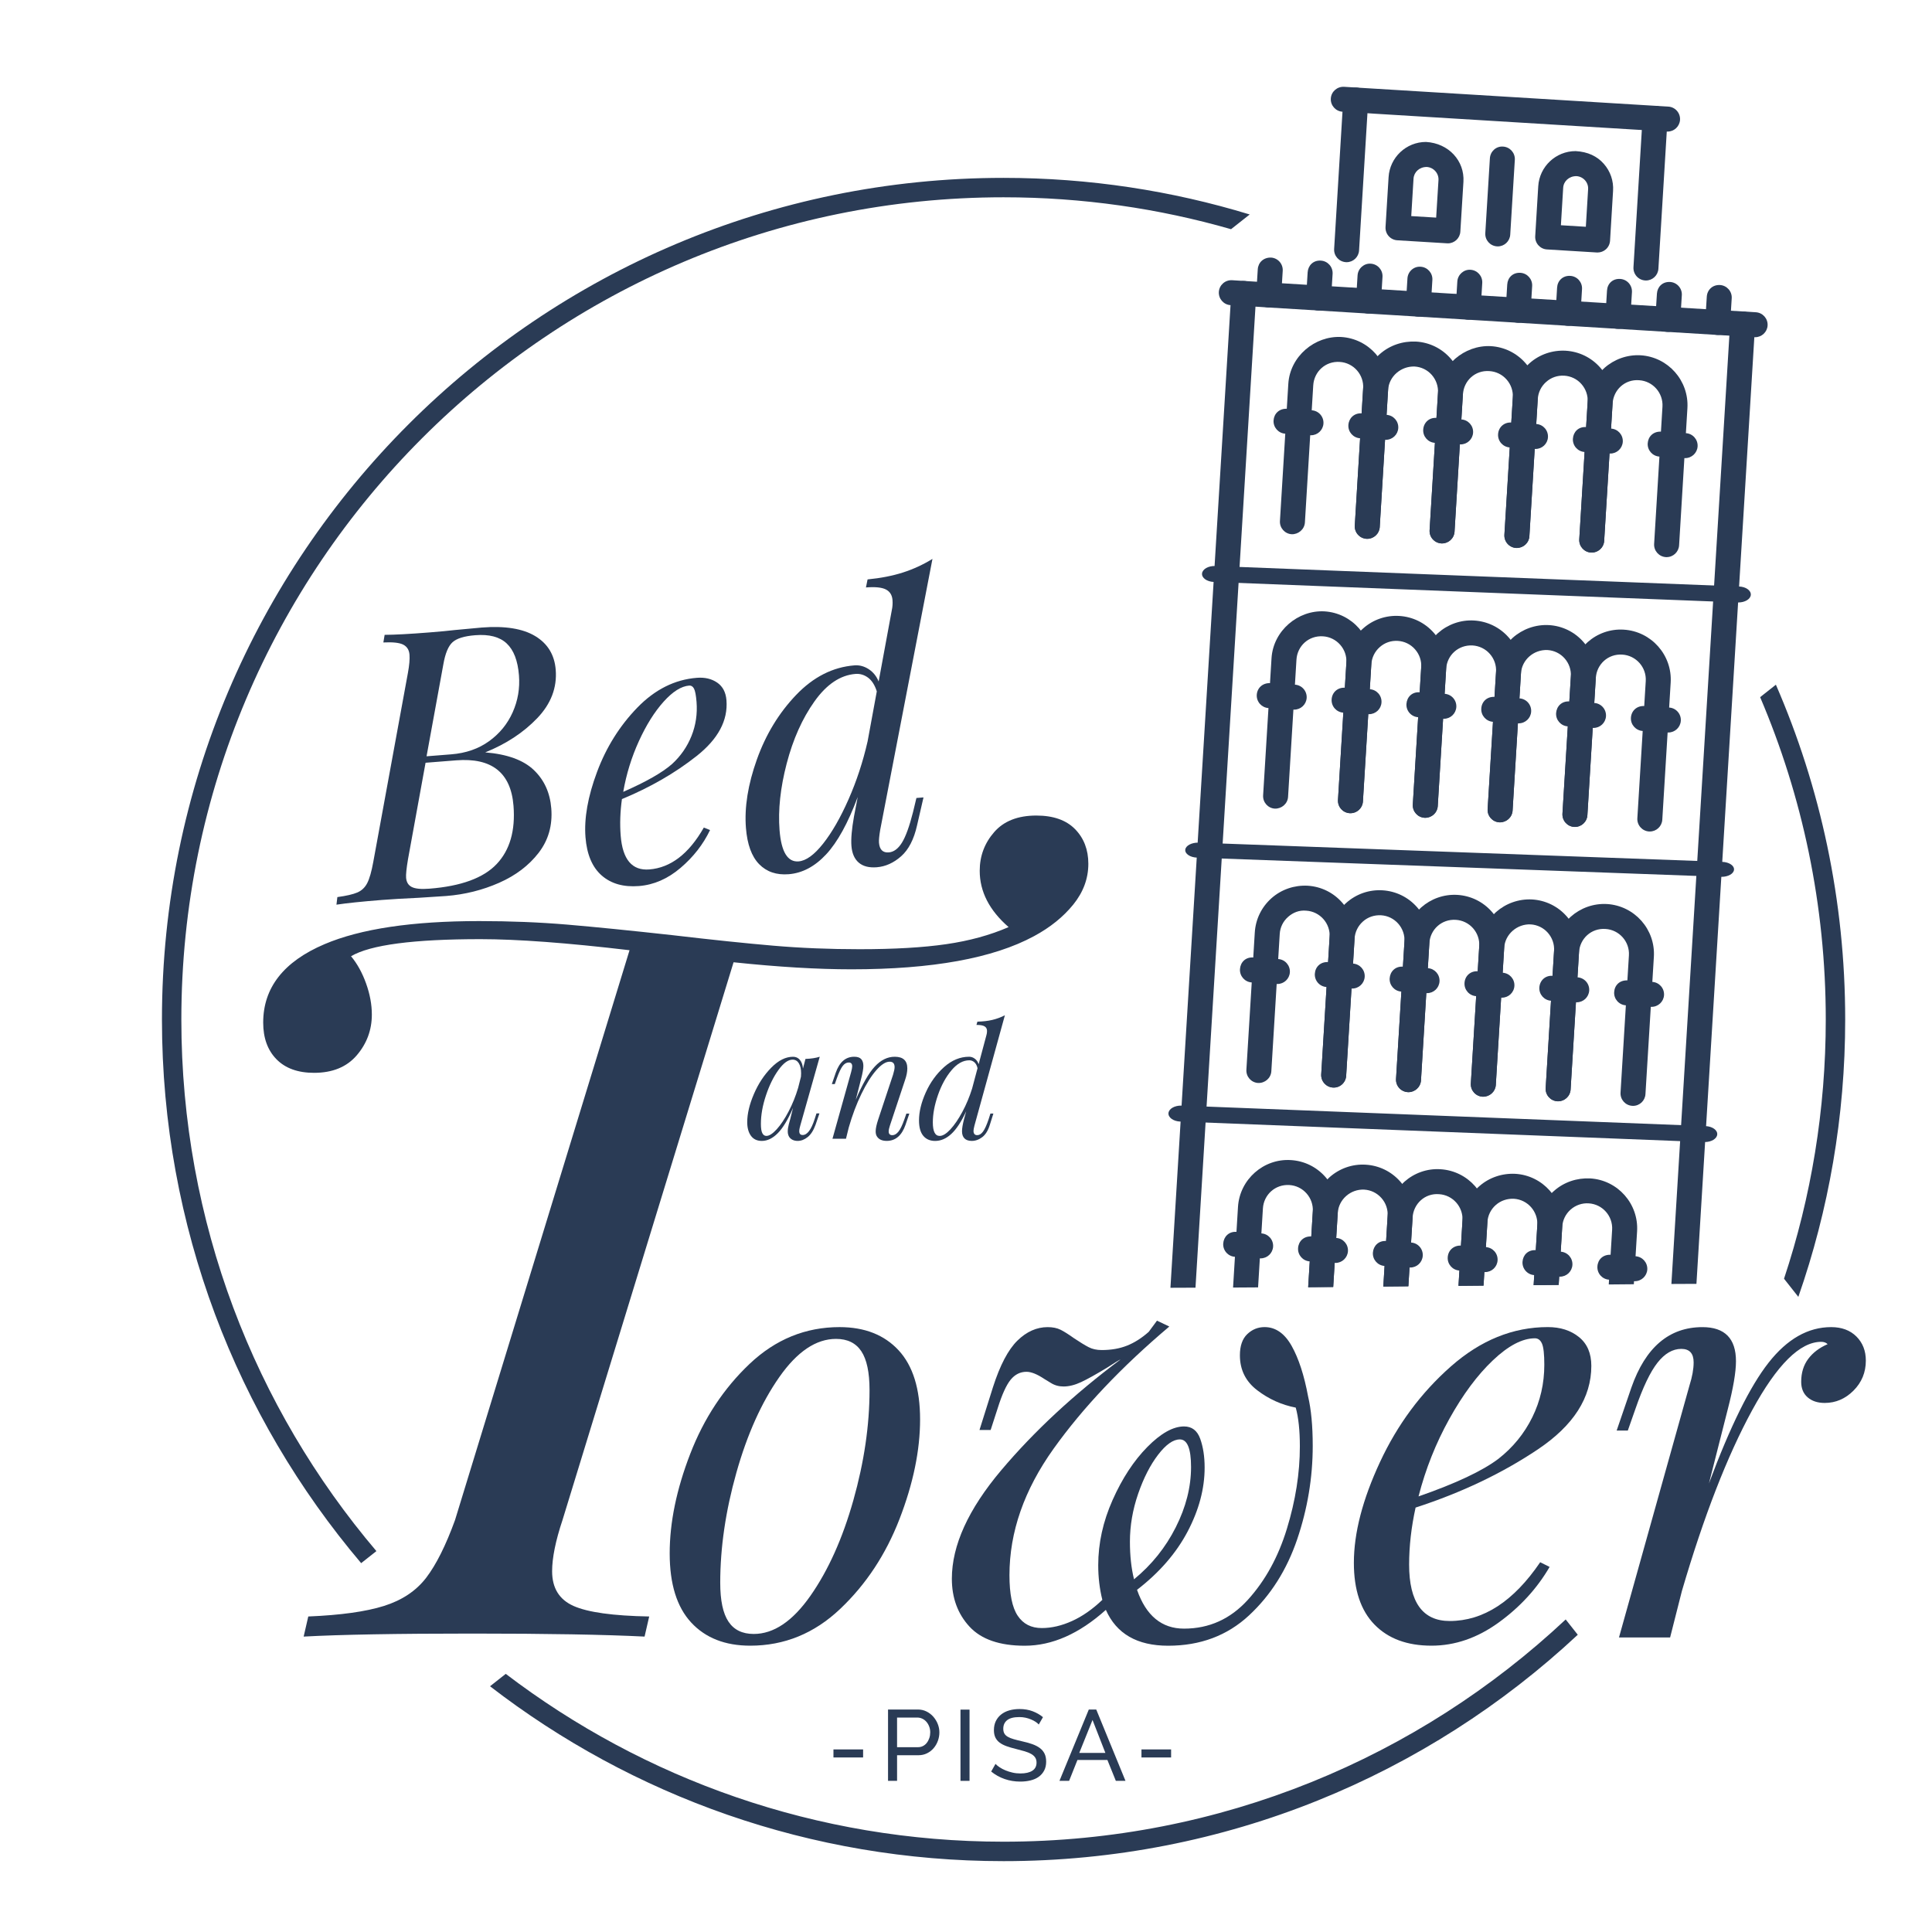 <?xml version="1.0" encoding="utf-8"?>
<!-- Generator: Adobe Illustrator 16.0.4, SVG Export Plug-In . SVG Version: 6.00 Build 0)  -->
<!DOCTYPE svg PUBLIC "-//W3C//DTD SVG 1.1//EN" "http://www.w3.org/Graphics/SVG/1.1/DTD/svg11.dtd">
<svg version="1.1" id="Livello_1" xmlns="http://www.w3.org/2000/svg" xmlns:xlink="http://www.w3.org/1999/xlink" x="0px" y="0px"
	 width="200px" height="200px" viewBox="0 0 200 200" enable-background="new 0 0 200 200" xml:space="preserve">
<g>
	<g>
		<g>
			<g>
				<g>
					<path fill="#2A3B55" d="M111.289,85.831c0.916,0.936,1.375,2.132,1.375,3.589c0,1.526-0.52,2.931-1.555,4.213
						c-1.039,1.284-2.394,2.376-4.067,3.277c-4.229,2.289-10.528,3.433-18.902,3.433c-3.511,0-7.578-0.242-12.202-0.729
						L58.232,157.35c-0.718,2.15-1.077,3.92-1.077,5.307c0,1.734,0.737,2.931,2.214,3.589c1.475,0.66,4.086,1.024,7.836,1.092
						l-0.479,2.081c-4.148-0.208-10.091-0.312-17.825-0.312c-7.817,0-13.639,0.104-17.467,0.312l0.479-2.081
						c3.35-0.138,5.961-0.502,7.836-1.092c1.873-0.589,3.329-1.562,4.366-2.913c1.036-1.354,2.034-3.346,2.991-5.98L65.17,98.366
						c-6.46-0.763-11.604-1.145-15.433-1.145c-6.938,0-11.406,0.59-13.398,1.769c0.637,0.764,1.155,1.699,1.555,2.809
						c0.398,1.11,0.599,2.186,0.599,3.225c0,1.598-0.52,3.002-1.556,4.215c-1.037,1.214-2.512,1.82-4.427,1.82
						c-1.675,0-2.972-0.469-3.888-1.404c-0.918-0.938-1.376-2.201-1.376-3.797c0-3.605,2.112-6.312,6.341-8.115
						c3.748-1.594,9.092-2.393,16.031-2.393c3.188,0,6.221,0.122,9.092,0.364c2.871,0.244,6.499,0.608,10.887,1.092
						c4.146,0.486,7.636,0.85,10.468,1.092c2.83,0.244,5.803,0.364,8.913,0.364c3.589,0,6.579-0.172,8.973-0.521
						c2.393-0.346,4.546-0.936,6.46-1.769c-1.995-1.732-2.991-3.675-2.991-5.826c0-1.524,0.497-2.86,1.496-4.005
						c0.996-1.145,2.452-1.716,4.366-1.716C109.034,84.426,110.371,84.894,111.289,85.831z"/>
				</g>
				<g>
					<path fill="#2A3B55" d="M55.257,79.708c1.079,1.03,1.684,2.356,1.812,3.979c0.139,1.754-0.298,3.285-1.309,4.596
						c-1.012,1.312-2.376,2.347-4.092,3.104c-1.717,0.757-3.541,1.213-5.474,1.366l-2.825,0.184
						c-1.55,0.072-2.828,0.147-3.833,0.226c-2.062,0.163-3.63,0.325-4.706,0.488l0.094-0.785c0.924-0.125,1.611-0.283,2.062-0.474
						c0.452-0.192,0.796-0.517,1.031-0.976c0.236-0.459,0.444-1.188,0.625-2.189l3.587-19.574c0.146-0.791,0.199-1.417,0.163-1.881
						c-0.039-0.489-0.255-0.835-0.646-1.038c-0.392-0.202-1.078-0.277-2.06-0.227l0.132-0.788c1.037-0.005,2.573-0.087,4.609-0.248
						c1.159-0.092,2.034-0.174,2.625-0.247l2.819-0.261c2.396-0.189,4.241,0.106,5.534,0.885c1.293,0.779,2.001,1.943,2.123,3.489
						c0.147,1.855-0.493,3.526-1.918,5.013c-1.426,1.487-3.219,2.667-5.38,3.536C52.502,78.071,54.177,78.679,55.257,79.708z
						 M51.417,89.443c1.363-1.442,1.944-3.452,1.741-6.029c-0.271-3.427-2.249-4.995-5.934-4.704l-3.17,0.25l-1.817,9.983
						c-0.159,0.946-0.225,1.587-0.198,1.922c0.037,0.464,0.237,0.786,0.601,0.963c0.365,0.179,0.972,0.235,1.822,0.167
						C47.734,91.738,50.053,90.887,51.417,89.443z M44.157,78.291l2.551-0.202c1.521-0.12,2.826-0.573,3.918-1.36
						s1.907-1.785,2.447-2.994c0.539-1.209,0.757-2.484,0.65-3.824c-0.12-1.521-0.544-2.622-1.271-3.302
						c-0.729-0.683-1.813-0.966-3.257-0.852c-1.134,0.089-1.918,0.333-2.354,0.73c-0.436,0.398-0.752,1.162-0.947,2.292
						L44.157,78.291z"/>
					<path fill="#2A3B55" d="M72.119,78.259c-2.221,1.757-4.8,3.246-7.737,4.462c-0.182,1.311-0.225,2.572-0.129,3.784
						c0.195,2.474,1.183,3.64,2.961,3.499c2.216-0.175,4.098-1.62,5.646-4.335l0.643,0.26c-0.712,1.483-1.73,2.789-3.055,3.917
						c-1.325,1.128-2.759,1.755-4.305,1.877c-1.599,0.126-2.885-0.24-3.86-1.096c-0.975-0.855-1.532-2.173-1.673-3.952
						c-0.154-1.958,0.243-4.213,1.196-6.765c0.952-2.55,2.34-4.767,4.161-6.649c1.822-1.88,3.88-2.913,6.173-3.094
						c0.825-0.065,1.525,0.101,2.102,0.495c0.576,0.396,0.896,1.005,0.961,1.83C75.368,74.58,74.34,76.502,72.119,78.259z
						 M68.7,72.636c-0.942,1.047-1.794,2.405-2.557,4.073c-0.763,1.668-1.305,3.423-1.626,5.263c2.38-1.044,4.067-2.008,5.062-2.889
						c0.894-0.823,1.562-1.79,2.007-2.902c0.443-1.11,0.617-2.284,0.52-3.521c-0.056-0.695-0.145-1.155-0.266-1.379
						c-0.121-0.223-0.285-0.327-0.491-0.311C70.523,71.034,69.641,71.59,68.7,72.636z"/>
					<path fill="#2A3B55" d="M94.867,82.607l0.733-0.058l-0.666,2.892c-0.326,1.453-0.877,2.52-1.652,3.203
						c-0.776,0.685-1.615,1.062-2.517,1.134c-0.799,0.063-1.422-0.096-1.865-0.476c-0.445-0.38-0.698-0.956-0.76-1.729
						c-0.057-0.722,0.031-1.739,0.265-3.055l0.386-2.014c-1.006,2.699-2.095,4.678-3.266,5.937
						c-1.171,1.259-2.466,1.946-3.882,2.058c-1.264,0.1-2.282-0.248-3.059-1.042c-0.775-0.795-1.23-2.043-1.365-3.743
						c-0.169-2.139,0.208-4.502,1.132-7.091c0.924-2.587,2.277-4.814,4.062-6.681c1.784-1.864,3.798-2.886,6.039-3.063
						c0.516-0.041,1.006,0.09,1.471,0.39c0.464,0.301,0.809,0.728,1.034,1.279l1.362-7.38c0.076-0.343,0.101-0.695,0.072-1.056
						c-0.041-0.515-0.271-0.88-0.689-1.093c-0.42-0.214-1.105-0.282-2.059-0.207l0.168-0.831c1.363-0.133,2.583-0.371,3.658-0.715
						c1.074-0.345,2.094-0.814,3.059-1.409L91.12,85.898c-0.105,0.63-0.148,1.075-0.128,1.333c0.057,0.721,0.395,1.058,1.013,1.009
						c0.516-0.041,0.969-0.375,1.36-1.002c0.391-0.627,0.774-1.682,1.15-3.164L94.867,82.607z M85.205,87.338
						c0.92-1.163,1.797-2.69,2.633-4.584c0.836-1.895,1.494-3.897,1.976-6.011l0.952-5.17c-0.207-0.658-0.511-1.132-0.909-1.426
						c-0.399-0.292-0.831-0.419-1.295-0.383c-1.572,0.124-2.987,1.072-4.248,2.844c-1.26,1.771-2.219,3.916-2.876,6.431
						c-0.656,2.516-0.902,4.817-0.738,6.904c0.178,2.242,0.832,3.317,1.967,3.228C83.439,89.11,84.286,88.499,85.205,87.338z"/>
				</g>
				<g>
					<path fill="#2A3B55" d="M84.522,115.261h0.306l-0.401,1.173c-0.215,0.59-0.488,1.017-0.82,1.278
						c-0.332,0.263-0.675,0.394-1.029,0.394c-0.203,0-0.38-0.037-0.53-0.111c-0.15-0.075-0.268-0.178-0.354-0.307
						c-0.097-0.16-0.145-0.348-0.145-0.562c0-0.226,0.037-0.478,0.112-0.756c0.075-0.278,0.123-0.455,0.145-0.53l0.29-1.156
						c-0.515,1.199-1.037,2.07-1.568,2.611c-0.53,0.541-1.085,0.812-1.664,0.812c-0.493,0-0.868-0.178-1.125-0.53
						c-0.257-0.353-0.386-0.825-0.386-1.415c0-0.868,0.23-1.838,0.691-2.909s1.061-1.983,1.801-2.733
						c0.739-0.75,1.489-1.125,2.251-1.125c0.289,0,0.524,0.106,0.707,0.321c0.182,0.214,0.289,0.515,0.321,0.9l0.258-0.997
						c0.589-0.021,1.082-0.098,1.479-0.227l-2.01,7.106c-0.011,0.043-0.032,0.126-0.064,0.249c-0.031,0.124-0.048,0.238-0.048,0.346
						c0,0.27,0.118,0.402,0.354,0.402c0.472,0,0.885-0.547,1.238-1.641L84.522,115.261z M80.407,116.9
						c0.418-0.461,0.828-1.074,1.229-1.842c0.402-0.767,0.731-1.584,0.989-2.451l0.289-1.143c0.011-0.085,0.017-0.203,0.017-0.354
						c0-0.439-0.078-0.785-0.233-1.037c-0.155-0.252-0.373-0.379-0.651-0.379c-0.461,0-0.948,0.356-1.463,1.07
						c-0.515,0.713-0.946,1.592-1.294,2.637c-0.349,1.045-0.522,2.027-0.522,2.949c0,0.439,0.048,0.756,0.145,0.948
						c0.097,0.193,0.235,0.29,0.418,0.29C79.63,117.592,79.989,117.361,80.407,116.9z"/>
					<path fill="#2A3B55" d="M94.137,115.275l-0.401,1.175c-0.387,1.104-1.035,1.655-1.945,1.655c-0.482,0-0.82-0.155-1.014-0.467
						c-0.086-0.129-0.128-0.306-0.128-0.529c0-0.291,0.091-0.709,0.273-1.254l1.527-4.6c0.106-0.354,0.16-0.615,0.16-0.787
						c0-0.376-0.171-0.562-0.515-0.562c-0.407,0-0.87,0.298-1.391,0.893c-0.52,0.596-1.031,1.412-1.535,2.452
						c-0.504,1.039-0.938,2.19-1.302,3.456l-0.29,1.174h-1.398l1.93-6.896c0.074-0.278,0.112-0.478,0.112-0.596
						c0-0.268-0.118-0.4-0.354-0.4c-0.236,0-0.445,0.117-0.627,0.354c-0.183,0.235-0.387,0.664-0.611,1.286l-0.209,0.595h-0.306
						l0.402-1.174c0.386-1.104,1.023-1.656,1.913-1.656c0.343,0,0.587,0.084,0.731,0.25s0.217,0.399,0.217,0.699
						c0,0.289-0.075,0.725-0.225,1.303l-0.563,2.203c0.687-1.619,1.343-2.767,1.97-3.44c0.627-0.677,1.315-1.015,2.066-1.015
						c0.868,0,1.302,0.402,1.302,1.207c0,0.354-0.08,0.762-0.241,1.221l-1.56,4.695c-0.086,0.258-0.128,0.461-0.128,0.61
						c0,0.258,0.128,0.386,0.386,0.386c0.214,0,0.42-0.119,0.619-0.361c0.198-0.24,0.404-0.666,0.618-1.277l0.209-0.596h0.308
						V115.275z"/>
					<path fill="#2A3B55" d="M102.529,115.275h0.306l-0.37,1.175c-0.183,0.59-0.445,1.013-0.788,1.271s-0.702,0.385-1.077,0.385
						c-0.332,0-0.583-0.084-0.756-0.256c-0.171-0.172-0.257-0.418-0.257-0.74c0-0.299,0.069-0.717,0.209-1.254l0.226-0.819
						c-0.504,1.083-1.019,1.864-1.544,2.348s-1.083,0.724-1.672,0.724c-0.525,0-0.936-0.178-1.229-0.53
						c-0.295-0.354-0.442-0.884-0.442-1.593c0-0.889,0.233-1.854,0.699-2.894c0.466-1.039,1.099-1.916,1.897-2.629
						c0.798-0.712,1.664-1.069,2.596-1.069c0.215,0,0.413,0.07,0.596,0.211c0.183,0.139,0.312,0.326,0.386,0.562l0.805-3.007
						c0.043-0.139,0.063-0.284,0.063-0.434c0-0.216-0.084-0.373-0.25-0.476c-0.165-0.103-0.446-0.151-0.844-0.151l0.097-0.339
						c0.568-0.011,1.08-0.069,1.535-0.177c0.456-0.107,0.893-0.268,1.311-0.482l-3.15,11.416c-0.064,0.256-0.098,0.438-0.098,0.545
						c0,0.301,0.13,0.45,0.387,0.45c0.215,0,0.413-0.122,0.596-0.368c0.182-0.248,0.375-0.67,0.578-1.271L102.529,115.275z
						 M98.381,116.916c0.418-0.45,0.831-1.053,1.238-1.809c0.407-0.756,0.745-1.562,1.013-2.42l0.562-2.105
						c-0.062-0.279-0.174-0.484-0.328-0.619c-0.155-0.134-0.33-0.201-0.522-0.201c-0.654,0-1.271,0.346-1.849,1.037
						c-0.579,0.691-1.046,1.547-1.399,2.564c-0.353,1.018-0.53,1.961-0.53,2.828c0,0.934,0.235,1.399,0.707,1.399
						C97.594,117.592,97.963,117.366,98.381,116.916z"/>
				</g>
				<g>
					<path fill="#2A3B55" d="M71.455,150.496c1.419-3.671,3.468-6.773,6.146-9.311c2.677-2.533,5.78-3.803,9.31-3.803
						c2.596,0,4.634,0.803,6.115,2.403c1.48,1.603,2.221,3.985,2.221,7.149c0,3.205-0.71,6.644-2.129,10.313
						c-1.421,3.672-3.469,6.774-6.146,9.31c-2.677,2.537-5.78,3.803-9.31,3.803c-2.597,0-4.635-0.801-6.115-2.402
						c-1.481-1.602-2.221-3.984-2.221-7.148C69.325,157.605,70.034,154.168,71.455,150.496z M80.673,142.557
						c-1.846,2.637-3.326,5.933-4.441,9.887c-1.116,3.955-1.674,7.76-1.674,11.41c0,1.826,0.283,3.164,0.853,4.017
						c0.567,0.853,1.439,1.276,2.616,1.276c2.068,0,4.025-1.316,5.872-3.955c1.845-2.637,3.325-5.933,4.441-9.887
						c1.115-3.955,1.674-7.76,1.674-11.41c0-1.824-0.284-3.164-0.852-4.017c-0.569-0.853-1.44-1.276-2.617-1.276
						C84.477,138.602,82.519,139.919,80.673,142.557z"/>
					<path fill="#2A3B55" d="M135.893,149.675c0,3.286-0.537,6.511-1.61,9.675c-1.076,3.164-2.738,5.791-4.99,7.881
						s-5.041,3.134-8.367,3.134c-3.204,0-5.354-1.236-6.448-3.712c-2.761,2.476-5.56,3.712-8.398,3.712
						c-2.596,0-4.502-0.659-5.719-1.978c-1.217-1.318-1.825-2.972-1.825-4.96c0-3.446,1.703-7.188,5.11-11.227
						c3.408-4.036,7.524-7.859,12.354-11.47c-0.123,0.041-0.59,0.324-1.4,0.852c-1.137,0.689-2.029,1.188-2.678,1.491
						s-1.258,0.456-1.824,0.456c-0.488,0-0.924-0.122-1.309-0.365c-0.387-0.243-0.619-0.385-0.699-0.426
						c-0.73-0.486-1.34-0.73-1.826-0.73c-0.648,0-1.197,0.274-1.643,0.821c-0.447,0.548-0.895,1.532-1.34,2.951l-0.729,2.252h-1.155
						l1.398-4.442c0.73-2.271,1.572-3.873,2.525-4.807s1.998-1.399,3.133-1.399c0.527,0,0.975,0.091,1.34,0.273
						c0.365,0.182,0.83,0.478,1.398,0.883c0.608,0.405,1.104,0.71,1.492,0.912c0.385,0.204,0.842,0.305,1.368,0.305
						c0.974,0,1.847-0.151,2.615-0.456c0.771-0.305,1.521-0.781,2.252-1.431l0.853-1.156l1.276,0.608
						c-4.948,4.179-8.942,8.396-11.985,12.656s-4.563,8.621-4.563,13.082c0,1.947,0.282,3.348,0.853,4.199
						c0.566,0.852,1.398,1.277,2.494,1.277c1.014,0,2.059-0.243,3.133-0.73c1.074-0.486,2.119-1.217,3.135-2.189
						c-0.284-1.135-0.426-2.332-0.426-3.59c0-2.271,0.496-4.522,1.49-6.754c0.994-2.23,2.191-4.058,3.59-5.478
						c1.4-1.42,2.668-2.13,3.803-2.13c0.812,0,1.369,0.426,1.675,1.277c0.305,0.853,0.457,1.847,0.457,2.981
						c0,2.19-0.591,4.401-1.767,6.632c-1.176,2.231-2.92,4.24-5.231,6.024c0.932,2.678,2.555,4.017,4.866,4.017
						c2.597,0,4.798-0.994,6.604-2.981c1.806-1.987,3.152-4.441,4.045-7.362c0.894-2.921,1.341-5.76,1.341-8.52
						c0-1.662-0.144-3.002-0.427-4.017c-1.461-0.282-2.791-0.882-3.985-1.795c-1.197-0.913-1.795-2.118-1.795-3.62
						c0-0.974,0.252-1.703,0.76-2.191c0.508-0.485,1.104-0.729,1.795-0.729c1.137,0,2.07,0.649,2.801,1.947
						c0.729,1.299,1.297,3.042,1.703,5.232C135.73,145.902,135.893,147.605,135.893,149.675z M119.891,150.588
						c-0.812,1.057-1.502,2.403-2.07,4.046c-0.567,1.644-0.852,3.298-0.852,4.96c0,1.461,0.143,2.76,0.426,3.895
						c1.826-1.5,3.267-3.295,4.32-5.385c1.055-2.09,1.582-4.168,1.582-6.237c0-1.906-0.385-2.859-1.156-2.859
						C121.451,149.006,120.701,149.533,119.891,150.588z"/>
					<path fill="#2A3B55" d="M159.197,150.04c-3.691,2.476-7.91,4.483-12.656,6.024c-0.445,2.027-0.669,3.996-0.669,5.901
						c0,3.894,1.399,5.841,4.198,5.841c3.488,0,6.611-2.027,9.371-6.084l0.974,0.486c-1.299,2.23-3.054,4.148-5.265,5.75
						c-2.211,1.604-4.532,2.402-6.967,2.402c-2.517,0-4.482-0.729-5.901-2.189c-1.421-1.46-2.13-3.59-2.13-6.389
						c0-3.083,0.902-6.562,2.707-10.436c1.805-3.875,4.248-7.171,7.332-9.89c3.082-2.717,6.43-4.076,10.041-4.076
						c1.297,0,2.373,0.345,3.225,1.034s1.277,1.684,1.277,2.98C164.734,144.686,162.889,147.566,159.197,150.04z M154.543,140.82
						c-1.604,1.521-3.104,3.541-4.503,6.056c-1.399,2.517-2.465,5.192-3.194,8.032c3.854-1.34,6.611-2.637,8.275-3.895
						c1.5-1.177,2.667-2.606,3.499-4.291c0.83-1.683,1.247-3.498,1.247-5.445c0-1.096-0.082-1.825-0.243-2.19
						c-0.163-0.364-0.406-0.547-0.729-0.547C157.596,138.54,156.145,139.301,154.543,140.82z"/>
					<path fill="#2A3B55" d="M192.177,138.357c0.648,0.648,0.974,1.48,0.974,2.494c0,1.217-0.426,2.252-1.276,3.104
						s-1.847,1.277-2.981,1.277c-0.729,0-1.318-0.191-1.765-0.578c-0.446-0.385-0.67-0.922-0.67-1.611
						c0-0.934,0.244-1.725,0.729-2.374c0.487-0.647,1.156-1.155,2.008-1.521c-0.161-0.162-0.385-0.243-0.668-0.243
						c-2.19,0-4.574,2.362-7.149,7.089c-2.577,4.727-5.001,10.963-7.271,18.711l-1.219,4.807h-5.293l7.303-26.104
						c0.283-0.893,0.426-1.684,0.426-2.373c0-0.934-0.426-1.398-1.278-1.398c-0.894,0-1.714,0.478-2.464,1.43
						c-0.751,0.953-1.512,2.547-2.282,4.776l-0.791,2.251h-1.155l1.521-4.441c1.46-4.178,3.914-6.268,7.362-6.268
						c2.312,0,3.469,1.178,3.469,3.529c0,1.136-0.284,2.799-0.852,4.988l-1.947,7.668c2.189-5.883,4.248-10.051,6.176-12.506
						c1.927-2.453,4.087-3.681,6.48-3.681C190.656,137.384,191.527,137.709,192.177,138.357z"/>
				</g>
			</g>
		</g>
		<g>
			<g>
				<g>
					<path fill="#2A3B55" d="M123.757,133.3l6.288-102.843c0.042-0.713-0.5-1.327-1.213-1.369c-0.704-0.048-1.323,0.499-1.369,1.212
						l-6.299,103.011C122.027,133.311,122.895,133.302,123.757,133.3z"/>
				</g>
			</g>
			<g>
				<g>
					<path fill="#2A3B55" d="M175.615,132.904l6.072-99.287c0.043-0.713-0.502-1.327-1.213-1.37c-0.719-0.036-1.324,0.5-1.371,1.212
						l-6.08,99.457C173.887,132.909,174.752,132.909,175.615,132.904z"/>
				</g>
			</g>
			<g>
				<g>
					<path fill="#2A3B55" d="M176.555,116.573l-54.226-2.122c-0.722-0.023-1.325,0.32-1.369,0.773
						c-0.042,0.457,0.499,0.851,1.214,0.879l54.223,2.121c0.026,0,0.056,0,0.078,0c0.683,0,1.248-0.338,1.291-0.776
						C177.811,116.992,177.266,116.602,176.555,116.573z"/>
				</g>
			</g>
			<g>
				<g>
					<path fill="#2A3B55" d="M130.236,133.27l0.5-8.174c0.088-1.421,1.275-2.511,2.74-2.422c0.687,0.042,1.321,0.352,1.779,0.87
						c0.457,0.517,0.686,1.181,0.646,1.869l-0.48,7.835c0.865-0.008,1.729-0.014,2.592-0.021l0.469-7.656
						c0.086-1.379-0.373-2.707-1.287-3.743c-0.916-1.035-2.182-1.653-3.562-1.736c-2.822-0.181-5.303,1.999-5.477,4.849l-0.51,8.345
						C128.507,133.277,129.372,133.275,130.236,133.27z"/>
				</g>
			</g>
			<g>
				<g>
					<path fill="#2A3B55" d="M138.014,133.229l0.469-7.656c0.091-1.422,1.338-2.493,2.742-2.424c0.69,0.041,1.319,0.35,1.777,0.865
						s0.688,1.182,0.646,1.872l-0.447,7.294c0.865-0.007,1.729-0.015,2.593-0.023l0.437-7.112c0.084-1.379-0.373-2.708-1.289-3.745
						c-0.918-1.033-2.182-1.648-3.561-1.732c-2.835-0.176-5.302,2-5.479,4.849l-0.479,7.835
						C136.287,133.24,137.15,133.234,138.014,133.229z"/>
				</g>
			</g>
			<g>
				<g>
					<path fill="#2A3B55" d="M145.793,133.154l0.438-7.111c0.084-1.425,1.271-2.541,2.74-2.422c1.424,0.085,2.51,1.316,2.424,2.738
						l-0.412,6.75c0.865-0.01,1.727-0.018,2.592-0.023l0.402-6.568c0.174-2.847-2.004-5.304-4.852-5.479
						c-2.829-0.184-5.3,2-5.479,4.848l-0.446,7.295C144.064,133.173,144.93,133.165,145.793,133.154z"/>
				</g>
			</g>
			<g>
				<g>
					<path fill="#2A3B55" d="M153.573,133.086l0.403-6.568c0.041-0.688,0.35-1.32,0.867-1.776c0.518-0.458,1.188-0.675,1.873-0.646
						c1.424,0.088,2.508,1.315,2.426,2.737l-0.381,6.205c0.864-0.011,1.729-0.017,2.592-0.024l0.369-6.025
						c0.172-2.846-2.007-5.303-4.852-5.475c-1.355-0.07-2.707,0.373-3.746,1.291c-1.035,0.914-1.648,2.178-1.73,3.557l-0.414,6.748
						C151.848,133.102,152.708,133.093,153.573,133.086z"/>
				</g>
			</g>
			<g>
				<g>
					<path fill="#2A3B55" d="M161.354,133.014l0.369-6.024c0.043-0.688,0.351-1.316,0.864-1.773c0.521-0.46,1.195-0.692,1.875-0.646
						c1.427,0.084,2.513,1.316,2.425,2.738l-0.349,5.658c0.866-0.008,1.731-0.017,2.596-0.023l0.337-5.476
						c0.174-2.849-2.003-5.307-4.853-5.479c-1.364-0.066-2.705,0.373-3.746,1.291c-1.036,0.916-1.649,2.18-1.729,3.554l-0.381,6.207
						C159.627,133.027,160.491,133.021,161.354,133.014z"/>
				</g>
			</g>
			<g>
				<g>
					<path fill="#2A3B55" d="M130.58,127.682l-2.582-0.16c-0.786-0.055-1.325,0.502-1.371,1.211c-0.044,0.713,0.5,1.326,1.212,1.371
						l2.58,0.16c0.026,0,0.058,0.002,0.082,0.002c0.679,0,1.246-0.527,1.291-1.216C131.834,128.337,131.293,127.723,130.58,127.682z
						"/>
				</g>
			</g>
			<g>
				<g>
					<path fill="#2A3B55" d="M138.327,128.152l-2.582-0.155c-0.781-0.038-1.327,0.5-1.369,1.213c-0.044,0.712,0.5,1.324,1.213,1.369
						l2.582,0.157c0.026,0,0.052,0.002,0.077,0.002c0.678,0,1.25-0.531,1.292-1.217
						C139.582,128.809,139.038,128.195,138.327,128.152z"/>
				</g>
			</g>
			<g>
				<g>
					<path fill="#2A3B55" d="M146.074,128.627l-2.583-0.159c-0.773-0.052-1.325,0.501-1.37,1.21
						c-0.045,0.713,0.498,1.327,1.211,1.373l2.58,0.158c0.027,0,0.056,0.004,0.081,0.004c0.68,0,1.246-0.527,1.29-1.216
						C147.327,129.284,146.787,128.672,146.074,128.627z"/>
				</g>
			</g>
			<g>
				<g>
					<path fill="#2A3B55" d="M153.816,129.1l-2.582-0.156c-0.764-0.031-1.328,0.502-1.367,1.214
						c-0.045,0.713,0.501,1.325,1.214,1.368l2.578,0.156c0.03,0,0.055,0.004,0.081,0.004c0.678,0,1.25-0.53,1.289-1.215
						C155.074,129.756,154.529,129.145,153.816,129.1z"/>
				</g>
			</g>
			<g>
				<g>
					<path fill="#2A3B55" d="M161.564,129.574l-2.582-0.158c-0.795-0.048-1.328,0.498-1.373,1.209
						c-0.041,0.713,0.502,1.326,1.213,1.373l2.584,0.158c0.023,0,0.053,0.004,0.078,0.004c0.681,0,1.246-0.528,1.291-1.215
						C162.816,130.232,162.275,129.619,161.564,129.574z"/>
				</g>
			</g>
			<g>
				<g>
					<path fill="#2A3B55" d="M169.312,130.047l-2.582-0.154c-0.791-0.031-1.328,0.498-1.367,1.211
						c-0.045,0.713,0.498,1.328,1.213,1.369l2.58,0.156c0.029,0,0.056,0.002,0.078,0.002c0.681,0,1.25-0.529,1.293-1.213
						C170.566,130.703,170.025,130.092,169.312,130.047z"/>
				</g>
			</g>
			<g>
				<g>
					<path fill="#2A3B55" d="M178.293,89.22l-54.225-1.988c-0.696-0.022-1.323,0.3-1.369,0.726
						c-0.045,0.429,0.501,0.796,1.212,0.823l54.224,1.987c0.025,0.001,0.053,0.002,0.077,0.002c0.683,0,1.25-0.317,1.292-0.728
						C179.548,89.614,179.004,89.247,178.293,89.22z"/>
				</g>
			</g>
			<g>
				<g>
					<path fill="#2A3B55" d="M138.93,93.425c-0.914-1.034-2.179-1.65-3.559-1.736c-1.367-0.07-2.709,0.374-3.744,1.29
						c-1.031,0.918-1.648,2.179-1.732,3.556l-0.869,14.203c-0.043,0.715,0.496,1.328,1.213,1.371
						c0.709,0.027,1.324-0.502,1.369-1.213l0.869-14.202c0.037-0.69,0.348-1.322,0.865-1.778c0.518-0.458,1.153-0.709,1.873-0.644
						c1.422,0.086,2.516,1.315,2.426,2.739l-0.869,14.2c-0.045,0.714,0.498,1.327,1.213,1.37c0.023,0,0.052,0.004,0.078,0.004
						c0.678,0,1.248-0.527,1.289-1.216l0.871-14.2C140.307,95.791,139.848,94.458,138.93,93.425z"/>
				</g>
			</g>
			<g>
				<g>
					<path fill="#2A3B55" d="M146.68,93.898c-0.918-1.035-2.184-1.649-3.562-1.734c-1.375-0.083-2.705,0.374-3.741,1.289
						c-1.037,0.916-1.653,2.179-1.737,3.559l-0.867,14.2c-0.045,0.714,0.5,1.327,1.213,1.37c0.719,0.048,1.326-0.501,1.369-1.212
						l0.869-14.2c0.043-0.69,0.352-1.321,0.867-1.779c0.514-0.46,1.182-0.679,1.871-0.643c0.689,0.04,1.323,0.349,1.781,0.866
						c0.455,0.515,0.688,1.18,0.646,1.87l-0.871,14.204c-0.043,0.715,0.498,1.326,1.213,1.369c0.023,0,0.052,0.004,0.078,0.004
						c0.68,0,1.246-0.527,1.291-1.215l0.866-14.204C148.053,96.264,147.593,94.933,146.68,93.898z"/>
				</g>
			</g>
			<g>
				<g>
					<path fill="#2A3B55" d="M154.424,94.373c-0.917-1.034-2.18-1.65-3.562-1.735c-2.83-0.164-5.303,1.999-5.475,4.845
						l-0.871,14.203c-0.043,0.715,0.498,1.328,1.213,1.369c0.688,0.03,1.323-0.5,1.369-1.211l0.868-14.203
						c0.086-1.421,1.272-2.512,2.736-2.421c0.69,0.042,1.327,0.351,1.784,0.866c0.455,0.517,0.687,1.182,0.643,1.873l-0.869,14.2
						c-0.044,0.715,0.499,1.327,1.215,1.37c0.022,0,0.053,0.002,0.077,0.002c0.679,0,1.248-0.528,1.292-1.215l0.869-14.199
						C155.8,96.738,155.34,95.406,154.424,94.373z"/>
				</g>
			</g>
			<g>
				<g>
					<path fill="#2A3B55" d="M162.169,94.842c-0.917-1.032-2.183-1.646-3.556-1.729c-2.83-0.154-5.307,1.998-5.483,4.846
						l-0.868,14.198c-0.045,0.715,0.498,1.329,1.213,1.372c0.696,0.017,1.323-0.502,1.371-1.213l0.868-14.199
						c0.086-1.422,1.356-2.491,2.741-2.423c0.688,0.042,1.32,0.349,1.777,0.864c0.455,0.519,0.688,1.181,0.644,1.872l-0.868,14.203
						c-0.046,0.713,0.498,1.328,1.213,1.37c0.024,0,0.053,0.002,0.077,0.002c0.679,0,1.246-0.528,1.29-1.213l0.871-14.204
						C163.543,97.209,163.085,95.877,162.169,94.842z"/>
				</g>
			</g>
			<g>
				<g>
					<path fill="#2A3B55" d="M166.357,93.585c-2.83-0.157-5.306,1.999-5.481,4.845l-0.868,14.203
						c-0.046,0.713,0.498,1.328,1.213,1.37c0.704,0.035,1.323-0.501,1.367-1.211l0.871-14.204c0.084-1.421,1.266-2.525,2.741-2.423
						c1.426,0.087,2.515,1.317,2.425,2.739l-0.867,14.2c-0.044,0.715,0.497,1.33,1.213,1.371c0.024,0,0.055,0.004,0.078,0.004
						c0.68,0,1.25-0.529,1.288-1.218l0.87-14.198C171.384,96.217,169.21,93.76,166.357,93.585z"/>
				</g>
			</g>
			<g>
				<g>
					<path fill="#2A3B55" d="M132.314,99.279l-2.582-0.16c-0.795-0.059-1.328,0.501-1.371,1.209c-0.041,0.713,0.5,1.328,1.213,1.373
						l2.58,0.16c0.027,0,0.055,0.002,0.08,0.002c0.681,0,1.25-0.527,1.293-1.215C133.566,99.935,133.027,99.322,132.314,99.279z"/>
				</g>
			</g>
			<g>
				<g>
					<path fill="#2A3B55" d="M140.062,99.75l-2.582-0.156c-0.789-0.039-1.328,0.5-1.369,1.213c-0.043,0.711,0.5,1.327,1.213,1.368
						l2.58,0.157c0.027,0,0.054,0.002,0.076,0.002c0.684,0,1.252-0.529,1.293-1.215C141.316,100.406,140.773,99.795,140.062,99.75z"
						/>
				</g>
			</g>
			<g>
				<g>
					<path fill="#2A3B55" d="M147.812,100.225l-2.584-0.157c-0.781-0.052-1.326,0.499-1.371,1.209
						c-0.043,0.714,0.496,1.326,1.209,1.371l2.582,0.158c0.027,0,0.058,0.004,0.082,0.004c0.679,0,1.246-0.526,1.289-1.215
						C149.062,100.883,148.521,100.27,147.812,100.225z"/>
				</g>
			</g>
			<g>
				<g>
					<path fill="#2A3B55" d="M155.557,100.698l-2.582-0.156c-0.776-0.035-1.328,0.5-1.369,1.213c-0.045,0.714,0.5,1.325,1.213,1.367
						l2.582,0.155c0.025,0,0.052,0.002,0.078,0.002c0.678,0,1.248-0.527,1.291-1.213
						C156.812,101.354,156.268,100.741,155.557,100.698z"/>
				</g>
			</g>
			<g>
				<g>
					<path fill="#2A3B55" d="M163.305,101.174l-2.582-0.16c-0.771-0.049-1.326,0.498-1.371,1.211
						c-0.043,0.711,0.496,1.324,1.209,1.371l2.582,0.158c0.026,0,0.055,0.003,0.08,0.003c0.68,0,1.246-0.526,1.291-1.214
						C164.557,101.83,164.016,101.218,163.305,101.174z"/>
				</g>
			</g>
			<g>
				<g>
					<path fill="#2A3B55" d="M171.046,101.646l-2.584-0.156c-0.794-0.03-1.325,0.501-1.364,1.213
						c-0.045,0.711,0.5,1.324,1.213,1.367l2.578,0.156c0.029,0,0.055,0.002,0.079,0.002c0.681,0,1.251-0.529,1.292-1.213
						C172.302,102.302,171.757,101.688,171.046,101.646z"/>
				</g>
			</g>
			<g>
				<g>
					<path fill="#2A3B55" d="M180.029,60.714l-54.225-2.122c-0.709-0.025-1.324,0.319-1.369,0.774
						c-0.043,0.458,0.502,0.85,1.215,0.877l54.222,2.121c0.024,0.001,0.054,0.002,0.081,0.002c0.678,0,1.248-0.338,1.29-0.776
						C181.283,61.134,180.743,60.742,180.029,60.714z"/>
				</g>
			</g>
			<g>
				<g>
					<path fill="#2A3B55" d="M137.107,63.288c-2.728-0.151-5.301,1.996-5.479,4.847l-0.87,14.202
						c-0.042,0.715,0.497,1.328,1.212,1.372c0.703,0.024,1.324-0.501,1.37-1.214l0.869-14.201c0.086-1.424,1.263-2.515,2.739-2.423
						c0.693,0.042,1.322,0.351,1.783,0.869c0.457,0.516,0.688,1.18,0.644,1.869l-0.868,14.2c-0.043,0.715,0.496,1.328,1.211,1.371
						c0.027,0.001,0.055,0.001,0.081,0.001c0.681,0,1.246-0.528,1.288-1.213l0.87-14.199
						C142.134,65.922,139.958,63.461,137.107,63.288z"/>
				</g>
			</g>
			<g>
				<g>
					<path fill="#2A3B55" d="M148.416,65.495c-0.918-1.034-2.184-1.649-3.562-1.732c-1.361-0.083-2.707,0.372-3.74,1.288
						c-1.035,0.915-1.651,2.178-1.735,3.558l-0.87,14.2c-0.041,0.715,0.498,1.328,1.213,1.371c0.709,0.046,1.325-0.5,1.369-1.212
						l0.87-14.199c0.043-0.691,0.351-1.323,0.869-1.781c0.515-0.457,1.171-0.687,1.869-0.644c0.688,0.042,1.325,0.35,1.778,0.867
						c0.459,0.516,0.689,1.18,0.646,1.871l-0.869,14.202c-0.042,0.713,0.497,1.329,1.212,1.371c0.025,0.002,0.058,0.003,0.08,0.003
						c0.679,0,1.249-0.528,1.289-1.215l0.87-14.202C149.79,67.861,149.33,66.531,148.416,65.495z"/>
				</g>
			</g>
			<g>
				<g>
					<path fill="#2A3B55" d="M156.163,65.97c-0.919-1.035-2.183-1.65-3.565-1.735c-2.822-0.171-5.3,1.999-5.476,4.847l-0.869,14.202
						c-0.042,0.713,0.497,1.329,1.214,1.371c0.715,0.03,1.325-0.5,1.369-1.211l0.87-14.202c0.084-1.426,1.269-2.503,2.735-2.425
						c0.69,0.044,1.326,0.352,1.783,0.869s0.688,1.182,0.645,1.871l-0.871,14.201c-0.042,0.714,0.499,1.328,1.214,1.37
						c0.024,0.002,0.054,0.002,0.076,0.002c0.683,0,1.25-0.527,1.293-1.214l0.868-14.2C157.535,68.335,157.075,67.003,156.163,65.97
						z"/>
				</g>
			</g>
			<g>
				<g>
					<path fill="#2A3B55" d="M163.904,66.442c-0.915-1.034-2.176-1.649-3.555-1.732c-2.824-0.154-5.31,2-5.479,4.847L154,83.756
						c-0.044,0.714,0.499,1.328,1.214,1.37c0.685,0.015,1.324-0.5,1.368-1.209l0.867-14.201c0.088-1.424,1.332-2.484,2.744-2.425
						c0.687,0.042,1.318,0.349,1.777,0.865c0.455,0.518,0.688,1.183,0.643,1.874l-0.87,14.202c-0.04,0.712,0.499,1.327,1.214,1.37
						c0.025,0.001,0.053,0.004,0.078,0.004c0.68,0,1.248-0.528,1.29-1.216l0.87-14.202
						C165.282,68.807,164.822,67.478,163.904,66.442z"/>
				</g>
			</g>
			<g>
				<g>
					<path fill="#2A3B55" d="M168.096,65.182c-2.843-0.181-5.304,2-5.479,4.848l-0.87,14.202c-0.042,0.712,0.499,1.327,1.213,1.37
						c0.693,0.035,1.323-0.5,1.367-1.212l0.871-14.202c0.088-1.423,1.27-2.52,2.742-2.424c1.424,0.087,2.514,1.317,2.428,2.739
						l-0.87,14.201c-0.043,0.713,0.498,1.326,1.211,1.371c0.024,0,0.056,0.001,0.079,0.001c0.678,0,1.248-0.528,1.292-1.213
						l0.868-14.2C173.122,67.816,170.945,65.358,168.096,65.182z"/>
				</g>
			</g>
			<g>
				<g>
					<path fill="#2A3B55" d="M134.055,70.877l-2.582-0.16c-0.772-0.023-1.326,0.5-1.373,1.212c-0.041,0.712,0.502,1.326,1.211,1.37
						l2.584,0.16c0.026,0,0.055,0.002,0.08,0.002c0.678,0,1.248-0.528,1.291-1.214C135.307,71.534,134.766,70.921,134.055,70.877z"
						/>
				</g>
			</g>
			<g>
				<g>
					<path fill="#2A3B55" d="M141.8,71.348l-2.582-0.156c-0.765-0.041-1.329,0.5-1.368,1.212c-0.043,0.714,0.498,1.326,1.211,1.369
						l2.582,0.157c0.029,0.001,0.055,0.002,0.078,0.002c0.682,0,1.252-0.528,1.291-1.215
						C143.055,72.003,142.514,71.391,141.8,71.348z"/>
				</g>
			</g>
			<g>
				<g>
					<path fill="#2A3B55" d="M149.547,71.824l-2.581-0.16c-0.795-0.054-1.327,0.501-1.372,1.212
						c-0.042,0.712,0.498,1.326,1.213,1.37l2.58,0.159c0.026,0.001,0.057,0.003,0.081,0.003c0.679,0,1.246-0.528,1.29-1.215
						C150.8,72.48,150.26,71.868,149.547,71.824z"/>
				</g>
			</g>
			<g>
				<g>
					<path fill="#2A3B55" d="M157.294,72.296l-2.583-0.157c-0.786-0.036-1.33,0.502-1.369,1.213
						c-0.042,0.713,0.504,1.325,1.215,1.37l2.58,0.156c0.026,0,0.053,0.002,0.078,0.002c0.68,0,1.25-0.529,1.29-1.214
						C158.549,72.951,158.007,72.338,157.294,72.296z"/>
				</g>
			</g>
			<g>
				<g>
					<path fill="#2A3B55" d="M165.04,72.771l-2.58-0.159c-0.784-0.05-1.325,0.499-1.373,1.211c-0.042,0.712,0.497,1.326,1.212,1.371
						l2.58,0.16c0.027,0,0.055,0.001,0.083,0.001c0.681,0,1.248-0.528,1.29-1.213C166.294,73.429,165.753,72.814,165.04,72.771z"/>
				</g>
			</g>
			<g>
				<g>
					<path fill="#2A3B55" d="M172.783,73.244l-2.58-0.157c-0.773-0.032-1.327,0.501-1.371,1.213
						c-0.042,0.712,0.504,1.324,1.214,1.369l2.582,0.157c0.026,0,0.054,0.002,0.078,0.002c0.681,0,1.25-0.531,1.291-1.216
						C174.041,73.898,173.496,73.286,172.783,73.244z"/>
				</g>
			</g>
			<g>
				<g>
					<path fill="#2A3B55" d="M181.768,32.325l-54.223-3.317c-0.72-0.04-1.326,0.501-1.371,1.211
						c-0.042,0.714,0.503,1.328,1.215,1.371l54.225,3.317c0.025,0.001,0.053,0.001,0.078,0.001c0.678,0,1.246-0.528,1.289-1.212
						C183.023,32.982,182.479,32.369,181.768,32.325z"/>
				</g>
			</g>
			<g>
				<g>
					<path fill="#2A3B55" d="M138.846,34.885c-2.729-0.144-5.304,1.999-5.48,4.847l-0.867,14.203
						c-0.042,0.711,0.502,1.325,1.215,1.368c0.689,0.024,1.321-0.5,1.369-1.212l0.863-14.201c0.088-1.423,1.271-2.524,2.744-2.424
						c1.424,0.087,2.512,1.316,2.424,2.741l-0.866,14.2c-0.043,0.713,0.5,1.326,1.213,1.37c0.024,0,0.054,0.001,0.077,0.001
						c0.68,0,1.25-0.527,1.292-1.214l0.866-14.199C143.869,37.518,141.697,35.059,138.846,34.885z"/>
				</g>
			</g>
			<g>
				<g>
					<path fill="#2A3B55" d="M150.15,37.093c-0.916-1.035-2.18-1.65-3.559-1.733c-1.365-0.065-2.707,0.372-3.746,1.287
						c-1.031,0.916-1.65,2.18-1.734,3.56l-0.865,14.2c-0.043,0.713,0.5,1.327,1.213,1.37c0.691,0.045,1.323-0.5,1.369-1.213
						l0.867-14.198c0.09-1.426,1.359-2.47,2.74-2.424c0.689,0.041,1.321,0.348,1.779,0.864c0.455,0.518,0.684,1.183,0.645,1.873
						l-0.867,14.204c-0.044,0.712,0.499,1.326,1.212,1.368c0.026,0.002,0.055,0.004,0.079,0.004c0.68,0,1.248-0.529,1.29-1.215
						l0.864-14.202C151.523,39.458,151.064,38.128,150.15,37.093z"/>
				</g>
			</g>
			<g>
				<g>
					<path fill="#2A3B55" d="M157.9,37.568c-0.918-1.034-2.183-1.65-3.563-1.735c-2.729-0.142-5.302,1.998-5.478,4.848
						l-0.867,14.203c-0.045,0.712,0.499,1.326,1.212,1.37c0.702,0.027,1.325-0.501,1.369-1.213l0.866-14.202
						c0.088-1.425,1.258-2.532,2.742-2.424c0.689,0.043,1.324,0.351,1.778,0.868c0.458,0.517,0.688,1.183,0.646,1.871l-0.871,14.2
						c-0.041,0.713,0.5,1.327,1.215,1.371c0.027,0.001,0.055,0.002,0.078,0.002c0.681,0,1.248-0.528,1.293-1.212l0.867-14.201
						C159.271,39.933,158.816,38.604,157.9,37.568z"/>
				</g>
			</g>
			<g>
				<g>
					<path fill="#2A3B55" d="M165.645,38.041c-0.916-1.035-2.183-1.649-3.561-1.734c-1.361-0.076-2.709,0.372-3.742,1.29
						c-1.035,0.915-1.648,2.178-1.734,3.557l-0.871,14.2c-0.043,0.715,0.498,1.327,1.214,1.371c0.713,0.014,1.323-0.501,1.37-1.212
						l0.869-14.199c0.043-0.692,0.352-1.322,0.869-1.779c0.517-0.459,1.17-0.684,1.868-0.645c0.69,0.042,1.327,0.349,1.781,0.866
						c0.456,0.517,0.687,1.182,0.644,1.871l-0.867,14.202c-0.043,0.713,0.498,1.329,1.211,1.371c0.025,0.001,0.053,0.003,0.08,0.003
						c0.679,0,1.248-0.529,1.287-1.214l0.871-14.202C167.02,40.407,166.562,39.076,165.645,38.041z"/>
				</g>
			</g>
			<g>
				<g>
					<path fill="#2A3B55" d="M169.835,36.779c-2.815-0.157-5.308,1.999-5.483,4.847l-0.867,14.202
						c-0.043,0.713,0.498,1.329,1.211,1.371c0.718,0.033,1.328-0.5,1.367-1.211l0.871-14.202c0.086-1.426,1.271-2.542,2.746-2.426
						c1.42,0.087,2.506,1.317,2.418,2.741l-0.863,14.201c-0.045,0.711,0.502,1.326,1.213,1.37c0.027,0,0.053,0.002,0.078,0.002
						c0.681,0,1.248-0.53,1.293-1.215l0.861-14.2C174.854,39.413,172.682,36.953,169.835,36.779z"/>
				</g>
			</g>
			<g>
				<g>
					<path fill="#2A3B55" d="M135.792,42.474l-2.58-0.16c-0.784-0.025-1.327,0.5-1.373,1.212c-0.042,0.712,0.499,1.326,1.21,1.37
						l2.582,0.16c0.027,0,0.055,0.002,0.081,0.002c0.681,0,1.248-0.527,1.292-1.214C137.046,43.131,136.507,42.517,135.792,42.474z"
						/>
				</g>
			</g>
			<g>
				<g>
					<path fill="#2A3B55" d="M143.535,42.946l-2.58-0.157c-0.775-0.042-1.327,0.5-1.371,1.212c-0.044,0.713,0.502,1.326,1.215,1.37
						l2.581,0.156c0.024,0.001,0.054,0.002,0.077,0.002c0.68,0,1.251-0.529,1.292-1.215
						C144.791,43.601,144.248,42.989,143.535,42.946z"/>
				</g>
			</g>
			<g>
				<g>
					<path fill="#2A3B55" d="M151.282,43.421l-2.578-0.16c-0.772-0.056-1.329,0.501-1.373,1.212c-0.044,0.712,0.497,1.327,1.21,1.37
						l2.58,0.159c0.029,0.002,0.057,0.003,0.08,0.003c0.681,0,1.25-0.527,1.293-1.214C152.538,44.078,151.993,43.465,151.282,43.421
						z"/>
				</g>
			</g>
			<g>
				<g>
					<path fill="#2A3B55" d="M159.031,43.893l-2.581-0.155c-0.765-0.039-1.328,0.5-1.369,1.212c-0.044,0.713,0.501,1.325,1.212,1.37
						l2.582,0.155c0.027,0.001,0.053,0.002,0.079,0.002c0.678,0,1.252-0.528,1.29-1.215
						C160.286,44.548,159.746,43.936,159.031,43.893z"/>
				</g>
			</g>
			<g>
				<g>
					<path fill="#2A3B55" d="M166.779,44.368l-2.58-0.159c-0.797-0.052-1.329,0.5-1.373,1.211c-0.042,0.711,0.499,1.326,1.212,1.37
						l2.58,0.159c0.026,0.002,0.055,0.002,0.081,0.002c0.678,0,1.246-0.528,1.292-1.213
						C168.033,45.026,167.49,44.411,166.779,44.368z"/>
				</g>
			</g>
			<g>
				<g>
					<path fill="#2A3B55" d="M174.521,44.841l-2.58-0.157c-0.783-0.034-1.328,0.501-1.371,1.212c-0.043,0.713,0.5,1.326,1.215,1.37
						l2.582,0.156c0.027,0,0.051,0.003,0.076,0.003c0.681,0,1.25-0.53,1.293-1.215C175.777,45.496,175.232,44.883,174.521,44.841z"
						/>
				</g>
			</g>
			<g>
				<g>
					<path fill="#2A3B55" d="M131.577,26.664c-0.771-0.022-1.327,0.5-1.373,1.212l-0.159,2.582c-0.042,0.711,0.498,1.326,1.212,1.37
						c0.027,0.002,0.054,0.003,0.08,0.003c0.679,0,1.248-0.528,1.29-1.213l0.16-2.582C132.831,27.322,132.29,26.708,131.577,26.664z
						"/>
				</g>
			</g>
			<g>
				<g>
					<path fill="#2A3B55" d="M140.422,9.062c-0.699-0.042-1.32,0.5-1.369,1.213l-0.943,15.494c-0.045,0.712,0.502,1.326,1.214,1.369
						c0.024,0.001,0.053,0.003,0.077,0.003c0.68,0,1.248-0.528,1.289-1.216l0.947-15.494C141.677,9.72,141.135,9.107,140.422,9.062z
						"/>
				</g>
			</g>
			<g>
				<g>
					<path fill="#2A3B55" d="M136.741,26.979c-0.789-0.054-1.328,0.501-1.374,1.213l-0.157,2.581
						c-0.043,0.713,0.496,1.326,1.211,1.371c0.024,0.001,0.054,0.002,0.079,0.002c0.68,0,1.248-0.527,1.29-1.213l0.161-2.582
						C137.993,27.638,137.453,27.024,136.741,26.979z"/>
				</g>
			</g>
			<g>
				<g>
					<path fill="#2A3B55" d="M141.904,27.296c-0.704-0.054-1.323,0.5-1.369,1.211l-0.159,2.582c-0.044,0.712,0.496,1.326,1.21,1.37
						c0.027,0.001,0.057,0.003,0.08,0.003c0.682,0,1.248-0.527,1.29-1.214l0.16-2.582C143.16,27.954,142.619,27.341,141.904,27.296z
						"/>
				</g>
			</g>
			<g>
				<g>
					<path fill="#2A3B55" d="M147.064,27.612c-0.717-0.054-1.322,0.5-1.366,1.21l-0.159,2.583c-0.043,0.711,0.496,1.326,1.209,1.37
						c0.027,0.001,0.059,0.002,0.081,0.002c0.68,0,1.25-0.528,1.292-1.214l0.158-2.582
						C148.322,28.271,147.779,27.656,147.064,27.612z"/>
				</g>
			</g>
			<g>
				<g>
					<path fill="#2A3B55" d="M152.229,27.927c-0.699-0.051-1.321,0.5-1.367,1.211l-0.159,2.583
						c-0.042,0.711,0.499,1.325,1.212,1.369c0.027,0.002,0.055,0.003,0.08,0.003c0.682,0,1.248-0.528,1.29-1.214l0.157-2.582
						C153.486,28.585,152.943,27.971,152.229,27.927z"/>
				</g>
			</g>
			<g>
				<g>
					<path fill="#2A3B55" d="M157.393,28.242c-0.787-0.049-1.324,0.502-1.365,1.213l-0.157,2.582
						c-0.044,0.712,0.501,1.326,1.214,1.369c0.027,0.001,0.051,0.003,0.075,0.003c0.682,0,1.251-0.53,1.292-1.215l0.156-2.583
						C158.648,28.9,158.107,28.286,157.393,28.242z"/>
				</g>
			</g>
			<g>
				<g>
					<path fill="#2A3B55" d="M162.561,28.559c-0.777-0.049-1.328,0.5-1.371,1.213l-0.154,2.582
						c-0.044,0.713,0.498,1.327,1.211,1.369c0.025,0.002,0.054,0.002,0.079,0.002c0.678,0,1.25-0.529,1.288-1.215l0.156-2.582
						C163.814,29.215,163.27,28.601,162.561,28.559z"/>
				</g>
			</g>
			<g>
				<g>
					<path fill="#2A3B55" d="M167.721,28.875c-0.793-0.048-1.326,0.5-1.365,1.213l-0.157,2.582c-0.046,0.712,0.5,1.325,1.213,1.368
						c0.024,0.002,0.051,0.002,0.079,0.002c0.678,0,1.248-0.528,1.289-1.214l0.158-2.582
						C168.979,29.531,168.436,28.917,167.721,28.875z"/>
				</g>
			</g>
			<g>
				<g>
					<path fill="#2A3B55" d="M172.895,29.19c-0.785-0.047-1.326,0.498-1.371,1.209l-0.164,2.582
						c-0.043,0.712,0.498,1.328,1.211,1.372c0.027,0.001,0.057,0.003,0.08,0.003c0.681,0,1.25-0.528,1.289-1.212l0.162-2.582
						C174.148,29.851,173.604,29.235,172.895,29.19z"/>
				</g>
			</g>
			<g>
				<g>
					<path fill="#2A3B55" d="M171.409,10.958c-0.709-0.034-1.323,0.501-1.369,1.212l-0.944,15.493
						c-0.041,0.713,0.5,1.328,1.215,1.37c0.021,0.001,0.051,0.003,0.078,0.003c0.678,0,1.246-0.528,1.288-1.216l0.945-15.493
						C172.664,11.615,172.122,11.001,171.409,10.958z"/>
				</g>
			</g>
			<g>
				<g>
					<path fill="#2A3B55" d="M178.059,29.506c-0.771-0.046-1.33,0.498-1.373,1.21l-0.162,2.581
						c-0.045,0.712,0.498,1.328,1.211,1.373c0.027,0,0.056,0.003,0.078,0.003c0.683,0,1.25-0.526,1.293-1.213l0.16-2.582
						C179.312,30.166,178.768,29.551,178.059,29.506z"/>
				</g>
			</g>
			<g>
				<g>
					<path fill="#2A3B55" d="M172.703,11.036l-33.568-2.05c-0.718-0.035-1.326,0.5-1.369,1.212
						c-0.043,0.712,0.502,1.326,1.213,1.369l33.568,2.051c0.023,0.002,0.053,0.003,0.079,0.003c0.679,0,1.246-0.528,1.29-1.215
						C173.958,11.693,173.418,11.079,172.703,11.036z"/>
				</g>
			</g>
			<g>
				<g>
					<path fill="#2A3B55" d="M147.617,14.694c-2.049,0-3.744,1.6-3.871,3.642l-0.316,5.165c-0.019,0.343,0.094,0.681,0.322,0.937
						c0.227,0.258,0.548,0.415,0.891,0.436l5.164,0.314c0.024,0.002,0.053,0.003,0.077,0.003c0.679,0,1.248-0.528,1.29-1.213
						l0.321-5.168C151.621,16.671,149.99,14.831,147.617,14.694z M148.671,22.527l-2.579-0.157l0.236-3.876
						c0.043-0.678,0.605-1.21,1.365-1.21c0.002,0,0.002,0,0.004,0c0.345,0.021,0.662,0.175,0.891,0.435
						c0.23,0.258,0.346,0.591,0.323,0.933L148.671,22.527z"/>
				</g>
			</g>
			<g>
				<g>
					<path fill="#2A3B55" d="M166.021,16.953c-0.688-0.778-1.639-1.241-2.916-1.311c-2.047,0-3.744,1.6-3.867,3.643l-0.313,5.167
						c-0.042,0.711,0.5,1.325,1.214,1.369l5.162,0.315c0.027,0.002,0.053,0.002,0.078,0.002c0.314,0,0.62-0.114,0.857-0.324
						c0.258-0.228,0.414-0.548,0.436-0.891l0.312-5.162C167.051,18.728,166.708,17.73,166.021,16.953z M164.166,23.475l-2.582-0.158
						l0.236-3.875c0.039-0.677,0.604-1.209,1.365-1.209c0.002,0,0.004,0,0.004,0c0.348,0.021,0.664,0.175,0.895,0.434
						c0.229,0.259,0.341,0.589,0.316,0.936L164.166,23.475z"/>
				</g>
			</g>
			<g>
				<g>
					<path fill="#2A3B55" d="M155.602,15.174c-0.726-0.056-1.326,0.501-1.369,1.213l-0.475,7.747
						c-0.044,0.712,0.495,1.326,1.213,1.37c0.022,0.001,0.051,0.003,0.076,0.003c0.68,0,1.248-0.528,1.292-1.215l0.476-7.748
						C156.857,15.832,156.314,15.219,155.602,15.174z"/>
				</g>
			</g>
		</g>
		<g>
			<path fill="#2A3B55" d="M184.682,132.373l1.482,1.878c3.138-8.992,4.85-18.651,4.85-28.713c0-12.318-2.561-24.037-7.174-34.658
				l-1.631,1.289c4.371,10.248,6.794,21.525,6.794,33.37C189.003,114.913,187.48,123.936,184.682,132.373z"/>
			<g>
				<path fill="#2A3B55" d="M38.964,160.57c-12.591-14.84-20.191-34.049-20.191-55.032c0-47.007,38.108-85.115,85.116-85.115
					c8.17,0,16.069,1.153,23.549,3.303l1.931-1.524c-8.06-2.461-16.613-3.789-25.479-3.789c-48.118,0-87.125,39.009-87.125,87.125
					c0,21.456,7.76,41.096,20.622,56.278L38.964,160.57z"/>
				<path fill="#2A3B55" d="M162.079,167.646c-15.22,14.267-35.683,23.006-58.19,23.006c-19.373,0-37.229-6.476-51.534-17.375
					l-1.627,1.285c14.711,11.348,33.146,18.103,53.161,18.103c22.979,0,43.875-8.901,59.441-23.437L162.079,167.646z"/>
			</g>
		</g>
	</g>
	<g>
		<path fill="#2A3B55" d="M86.279,181.932V181.1h3.069v0.832H86.279z"/>
		<path fill="#2A3B55" d="M91.929,184.354v-7.386h3.079c0.326,0,0.626,0.067,0.899,0.202c0.274,0.137,0.51,0.316,0.708,0.541
			c0.197,0.227,0.352,0.479,0.463,0.76c0.11,0.281,0.166,0.567,0.166,0.858c0,0.305-0.052,0.601-0.156,0.884
			c-0.104,0.285-0.251,0.538-0.441,0.76c-0.191,0.223-0.42,0.398-0.687,0.53c-0.268,0.132-0.563,0.198-0.89,0.198h-2.206v2.652
			H91.929L91.929,184.354z M92.864,180.869h2.154c0.193,0,0.369-0.039,0.524-0.119c0.156-0.08,0.29-0.189,0.401-0.333
			c0.11-0.142,0.197-0.308,0.26-0.494s0.094-0.385,0.094-0.593c0-0.215-0.036-0.416-0.109-0.604c-0.073-0.188-0.17-0.352-0.291-0.49
			c-0.122-0.139-0.264-0.245-0.427-0.321c-0.163-0.076-0.335-0.114-0.515-0.114h-2.092L92.864,180.869L92.864,180.869z"/>
		<path fill="#2A3B55" d="M99.429,184.354v-7.375h0.937v7.375H99.429z"/>
		<path fill="#2A3B55" d="M107.532,178.52c-0.083-0.098-0.194-0.19-0.333-0.281c-0.139-0.09-0.295-0.172-0.469-0.244
			c-0.174-0.073-0.362-0.133-0.566-0.178s-0.418-0.066-0.641-0.066c-0.574,0-0.996,0.107-1.264,0.322s-0.4,0.51-0.4,0.884
			c0,0.201,0.039,0.368,0.115,0.5c0.075,0.132,0.195,0.244,0.357,0.338c0.163,0.095,0.365,0.175,0.609,0.244
			c0.242,0.069,0.529,0.144,0.863,0.219c0.381,0.083,0.725,0.179,1.034,0.286c0.308,0.107,0.571,0.241,0.79,0.4
			c0.219,0.158,0.385,0.354,0.499,0.582c0.115,0.229,0.172,0.51,0.172,0.843c0,0.354-0.069,0.661-0.208,0.921
			s-0.326,0.477-0.566,0.646c-0.238,0.17-0.521,0.295-0.849,0.373c-0.325,0.08-0.68,0.12-1.061,0.12
			c-0.569,0-1.107-0.089-1.617-0.266c-0.511-0.177-0.974-0.437-1.39-0.774l0.447-0.791c0.11,0.118,0.256,0.235,0.432,0.354
			c0.178,0.118,0.379,0.224,0.604,0.317c0.227,0.094,0.469,0.17,0.729,0.229c0.261,0.061,0.533,0.089,0.816,0.089
			c0.527,0,0.938-0.094,1.229-0.28c0.291-0.188,0.438-0.469,0.438-0.844c0-0.208-0.047-0.383-0.141-0.525
			c-0.094-0.142-0.23-0.265-0.411-0.369c-0.181-0.104-0.403-0.194-0.671-0.274s-0.57-0.161-0.91-0.245
			c-0.374-0.09-0.704-0.188-0.988-0.291c-0.283-0.104-0.521-0.229-0.713-0.374c-0.189-0.146-0.334-0.323-0.432-0.53
			c-0.098-0.209-0.146-0.457-0.146-0.75c0-0.354,0.066-0.664,0.197-0.936c0.133-0.271,0.316-0.5,0.553-0.688
			c0.234-0.188,0.517-0.328,0.842-0.422c0.326-0.094,0.681-0.141,1.062-0.141c0.5,0,0.95,0.077,1.353,0.229
			c0.403,0.152,0.761,0.357,1.071,0.613L107.532,178.52z"/>
		<path fill="#2A3B55" d="M109.675,184.354l3.038-7.386h0.77l3.027,7.386h-0.998l-0.875-2.164h-3.1l-0.863,2.164H109.675z
			 M113.098,178.051l-1.373,3.412h2.705L113.098,178.051z"/>
		<path fill="#2A3B55" d="M118.164,181.932V181.1h3.068v0.832H118.164z"/>
	</g>
</g>
</svg>
